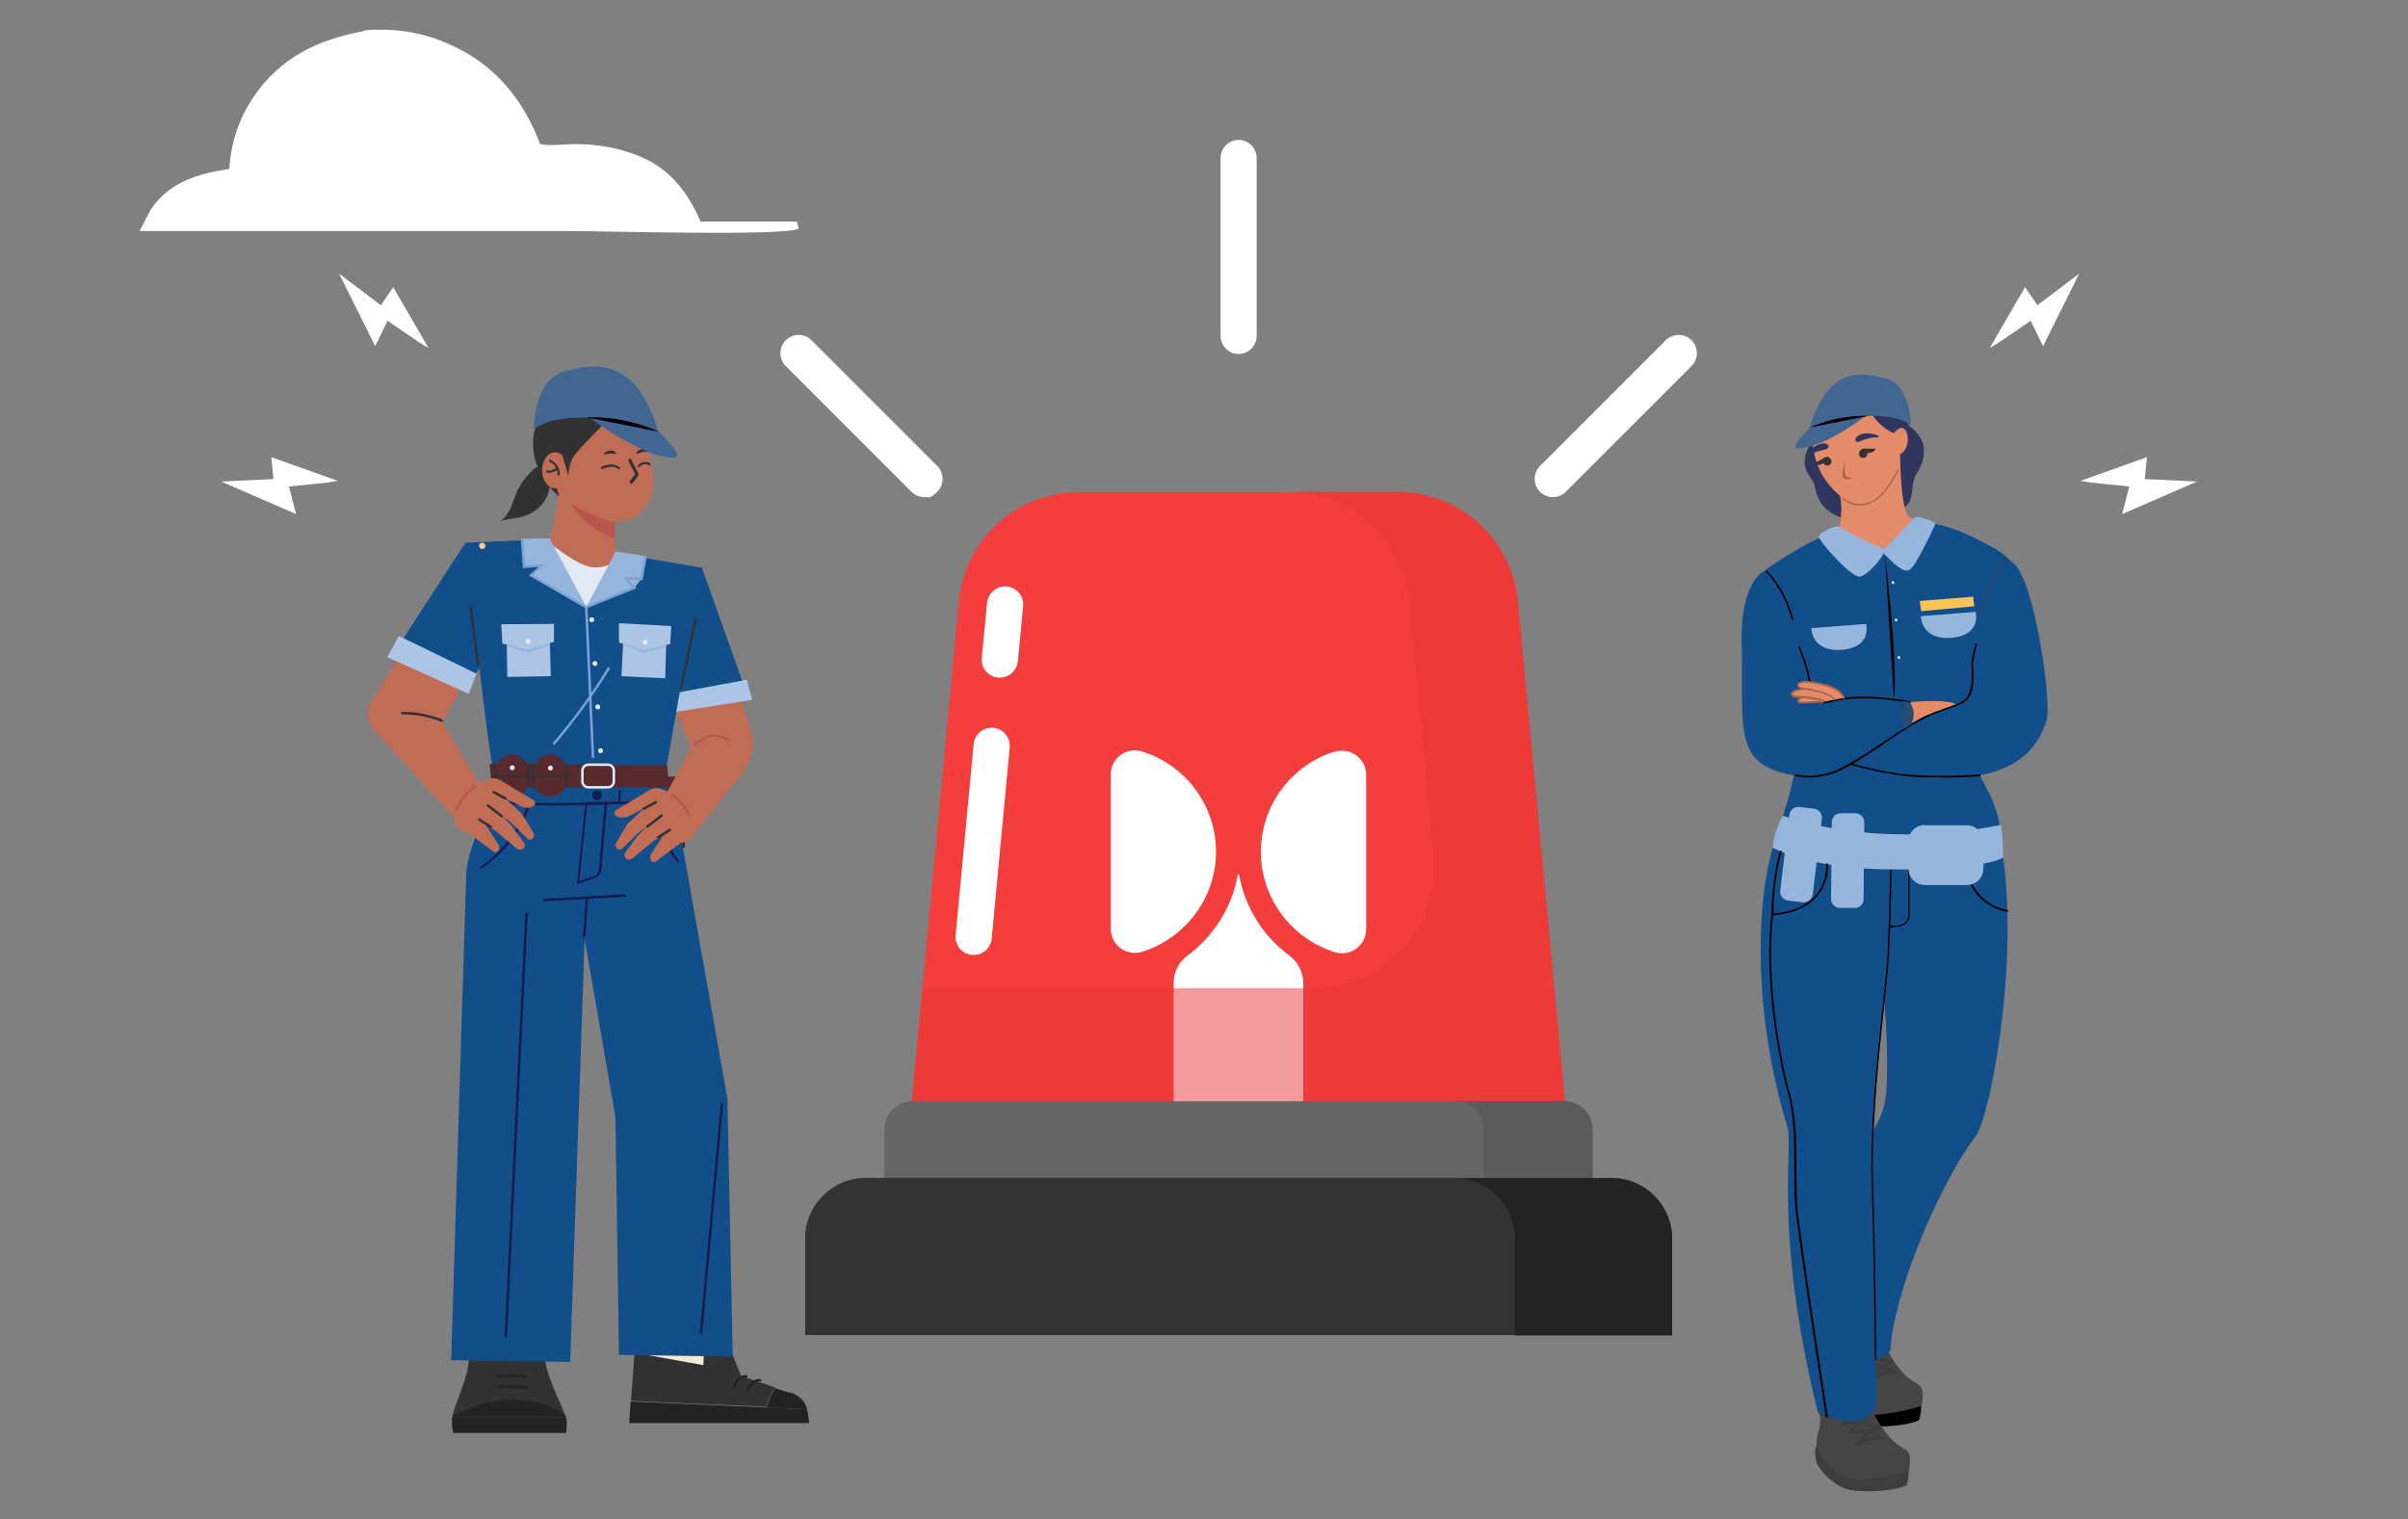 <?xml version="1.0" encoding="UTF-8"?>
<svg xmlns="http://www.w3.org/2000/svg" version="1.1" viewBox="0 0 681.6 430">
  <rect x="0" y="0" width="681.6" height="430" fill="#808080" stroke="none"/>
  <!-- Generator: Adobe Illustrator 29.1.0, SVG Export Plug-In . SVG Version: 2.1.0 Build 142)  -->
  <defs>
    <style>
      .st0 {
        fill: #fcc358;
      }

      .st1 {
        fill: #e48b6a;
      }

      .st2 {
        fill: #323232;
      }

      .st3 {
        fill: #e0e0e0;
      }

      .st4 {
        fill: #ffce90;
      }

      .st5 {
        fill: #30355e;
      }

      .st6 {
        fill: #232323;
      }

      .st7 {
        fill: #5b5b5b;
      }

      .st8 {
        fill: #562a2f;
      }

      .st9 {
        fill: #2a4a6e;
      }

      .st10 {
        fill: #454545;
      }

      .st11 {
        fill: #7ba2d4;
      }

      .st12 {
        fill: #a3634c;
      }

      .st13 {
        fill: #212121;
      }

      .st14, .st15 {
        isolation: isolate;
      }

      .st16 {
        fill: #3d3d3d;
      }

      .st17 {
        fill: #97b6dd;
      }

      .st18 {
        fill: #131c53;
      }

      .st19 {
        fill: #fff;
      }

      .st20 {
        fill: #666;
      }

      .st21 {
        fill: #adc5e4;
      }

      .st22 {
        fill: #406691;
      }

      .st23 {
        fill: #c16d55;
      }

      .st24 {
        fill: #f1ead7;
      }

      .st25 {
        fill: #363334;
      }

      .st26 {
        fill: #f43d3d;
      }

      .st27 {
        fill: #333;
      }

      .st28 {
        fill: #b8564e;
      }

      .st29 {
        fill-opacity: 0;
      }

      .st15 {
        fill: #e83636;
        mix-blend-mode: multiply;
        opacity: .5;
      }

      .st30 {
        fill: #124e89;
      }

      .st31 {
        fill: #e1eaf5;
      }
    </style>
  </defs>
  <g class="st14">
    <g id="Calque_1">
      <g>
        <ellipse class="st29" cx="350.6" cy="379.5" rx="158.4" ry="8.1"/>
        <path class="st26" d="M395.6,139.3h-90.2c-17.6,0-32.4,13.4-34,31l-14.2,150.5h186.6l-14.2-150.5c-1.7-17.6-16.4-31-34-31Z"/>
        <path class="st19" d="M283,191.8h-.5c-2.8-.3-4.9-2.8-4.6-5.6l1.5-15.6c.3-2.8,2.8-4.9,5.6-4.6,2.8.3,4.9,2.8,4.6,5.6l-1.5,15.6c-.3,2.7-2.5,4.6-5.1,4.6Z"/>
        <path class="st19" d="M275.6,270.3h-.5c-2.8-.3-4.9-2.8-4.6-5.6l5.1-54.1c.3-2.8,2.8-4.9,5.6-4.6,2.8.3,4.9,2.8,4.6,5.6l-5.1,54.1c-.3,2.7-2.5,4.6-5.1,4.6Z"/>
        <path class="st19" d="M377.8,212.7c-12.1,3.8-20.9,15.1-20.9,28.4s8.8,24.6,20.9,28.4c4.4,1.4,8.9-1.9,8.9-6.5v-43.7c0-4.6-4.5-7.9-8.9-6.5h0Z"/>
        <path class="st19" d="M344.2,241.1c0-13.3-8.8-24.6-20.9-28.4-4.4-1.4-8.9,1.9-8.9,6.5v43.7c0,4.6,4.5,7.9,8.9,6.5,12.1-3.8,20.9-15.1,20.9-28.4h0Z"/>
        <path class="st19" d="M365,270.5c-7.4-5.4-12.6-13.6-14.3-23h-.3c-1.7,9.4-6.9,17.5-14.3,23-2.5,1.8-3.9,4.7-3.9,7.8v38.7h36.7v-38.7c0-3.1-1.5-6-3.9-7.8h0Z"/>
        <path class="st19" d="M261.6,140.7c-1.3,0-2.6-.5-3.6-1.5l-35.6-35.6c-2-2-2-5.3,0-7.3s5.3-2,7.3,0l35.6,35.6c2,2,2,5.3,0,7.3s-2.3,1.5-3.6,1.5h0Z"/>
        <path class="st19" d="M439.5,140.7c-1.3,0-2.6-.5-3.6-1.5-2-2-2-5.3,0-7.3l35.6-35.6c2-2,5.3-2,7.3,0s2,5.3,0,7.3l-35.6,35.6c-1,1-2.3,1.5-3.6,1.5h0Z"/>
        <path class="st19" d="M350.6,100.2c-2.8,0-5.1-2.3-5.1-5.1v-50.4c0-2.8,2.3-5.1,5.1-5.1s5.1,2.3,5.1,5.1v50.4c0,2.8-2.3,5.1-5.1,5.1Z"/>
        <path class="st15" d="M440,279.7h0l-10.3-109.5c-1.7-17.6-16.4-31-34-31h-30.8c17.6,0,32.4,13.4,34,31l6.8,72.1c1.9,20.1-13.9,37.4-34,37.4h-110.5l-3.9,41h186.6l-3.9-41h0Z"/>
        <path class="st20" d="M442.8,311.7h-184.5c-4.4,0-8,3.6-8,8v22.4h200.4v-22.4c0-4.4-3.6-8-8-8h.1Z"/>
        <path class="st7" d="M442.8,311.7h-30.8c4.4,0,8,3.6,8,8v22.4h30.8v-22.4c0-4.4-3.6-8-8-8Z"/>
        <path class="st27" d="M473.3,377.9h-245.4v-27.4c0-9.4,7.7-17.1,17.1-17.1h211.2c9.4,0,17.1,7.7,17.1,17.1v27.4h0Z"/>
        <path class="st6" d="M456.2,333.5h-44.5c9.4,0,17.1,7.7,17.1,17.1v27.4h44.5v-27.4c0-9.4-7.7-17.1-17.1-17.1Z"/>
        <path class="st30" d="M501.2,160.3c13.9-9.3,16.2-8.6,16.2-8.6,0,0,11.4,5.2,16.5,5s13.1-8.4,13.1-8.4c0,0,4.2-.2,15.1,5.6,2.7,1.4,6.5,3.2,9.2,7.8,0,.1-1.8,3.3-1.8,3.4-.7,3.1,1.4,2.5.9,5.6-.5,3.2-1,6.3-1.4,9.5s-.8,6.4-1.3,9.6c-.4,2.9-.8,5.7-1.3,8.6-1.3-5.7-2-8.6-2-8.6,0,0-6.7,20-5.1,26.4,1.6,6.4,5.9,8.6,7.3,21.2,0,0-35.8,13.7-64.2,0,0,0,6.3-15.8,6.7-28,1.4-42.9-21.8-39.8-7.9-49.1h0Z"/>
        <path class="st5" d="M540.3,120.5c5.6,3.9,5,9.1,2.4,13.2-2.6,4.1,0,8.7-4.9,10.5s-14.3,4.2-19.1,1.2-4.6-6.9-5.3-8.7-4.5-4.4-1.4-10.2,16.5-17.6,21.9-15.7c5.3,1.9,6.4,9.8,6.4,9.8h0Z"/>
        <path class="st1" d="M537.8,127.3s0,18,2.8,19.1c2.3.9,2,1.3,2,1.3,0,0-3.5,9.3-10.2,8.7s-11.9-6.1-11.9-6.1c0,0,1.6-6.9,0-11-1.5-4.1,17.2-11.9,17.2-11.9h.1Z"/>
        <path class="st1" d="M513.6,119.6s-3.8,13.6,9.6,22.5c5.3,3.5,15.6-5.5,13.9-14.4s-2.2-16.4-10.6-17c-8.4-.7-12.4,5.4-12.9,9h0Z"/>
        <path class="st12" d="M522.3,130.3c0,.8-.3,3.1,0,4.1.2.8,2,1,2,1,0,0-1.9.8-2.8-.5,0,0,.2-3.4.9-4.6h-.1Z"/>
        <path class="st5" d="M525.5,125c-.9-.5,0-1.9,2.1-2.3,2.1-.3,4.4.6,4.2.9,0,.3-1.6,0-3.6.7-1.9.6-2.2,1-2.7.7h0Z"/>
        <path class="st5" d="M517.5,126.7c.5-.9-1-1.7-3-.8s-1.7,1.9-1.4,2.1c.3.2-.2.2,1.7-.3,1.9-.6,2.3-.4,2.7-1Z"/>
        <path class="st25" d="M526.2,128.5c0,.7.7,1.2,1.3,1.1.7,0,1.1-.7,1.1-1.4s-.7-1.2-1.3-1.1-1.1.7-1.1,1.4Z"/>
        <path class="st25" d="M527.2,127h3.7s-.3,1.3-2.4,1.2c-2.1,0-1.3-1.2-1.3-1.2Z"/>
        <path class="st25" d="M518.3,130.1c.3.6,0,1.4-.6,1.6-.6.2-1.3,0-1.6-.7-.3-.6,0-1.4.6-1.6.6-.2,1.3,0,1.6.7Z"/>
        <path class="st25" d="M516.7,129.4l-3.2,1.8s.9,1,2.7-.1.5-1.7.5-1.7Z"/>
        <path class="st1" d="M536,122.8s1.8-2.8,3.2-1.2c1.2,1.3,1,4.3,0,5.7-1.8,2.6-2.6.3-2.6.3,0,0-.4-2.7-.6-4.8h0Z"/>
        <path class="st22" d="M529.5,116.7s-13.1,10.4-20.7,10.2c-2.6,0,3.6-5.9,3.6-5.9,0,0,9.1-5.9,13-5.9s4.2,1.5,4.2,1.5h0Z"/>
        <path class="st12" d="M526.1,143.1c3.1,0,6.9-1.2,11.3-10,0-.1,0-.3,0-.3s-.3,0-.3.1c-4.3,8.6-7.9,9.8-10.9,9.8h0c-2.3,0-4.5-1.7-4.5-1.8h-.3v.3s2.3,1.9,4.8,1.9h0Z"/>
        <path class="st5" d="M529.5,116.7s2.5,4.4,6.6,5.9l.6-4.2s-3.6-1.6-7.2-1.8h0Z"/>
        <path class="st17" d="M559.2,173.2l-15.5,1.2s0,7,9,6.1c8.3-.9,6.5-7.3,6.5-7.3Z"/>
        <path class="st17" d="M528.2,176.6l-15.5,1.2s0,7,9,6.1c8.3-.9,6.5-7.3,6.5-7.3Z"/>
        <polygon class="st0" points="558.5 168.9 543.4 170.1 543.8 173 558.8 171.6 558.5 168.9"/>
        <g>
          <path class="st3" d="M519.5,386c-.3-7.5-.2-11.6-.2-11.6l14.4,1.9s-1.3,6.7,1.2,12.6c1.4,3.4-5.9,9.8-5.9,9.8,0,0-9.2-5.1-9-5.5.2-.5-.5-7.2-.5-7.2h0Z"/>
          <path class="st10" d="M518.1,387.6c1.5-5.4.3-5.4.2-6.5,0-.9,1.8-5.7,2.6-5.3,1.5.8,2.6,9,2.2,7.8-1.2-4.1-.4-3,6.3-2.7,1.7,0,3-2.3,4.2,0,1.1,2.1,3.6,7.1,7.3,9.7,2.4,1.6,4.1,1.4,3,7.4h0c0,2.3-.6,4-.6,4-4.5,2-14.3,2.2-17.5.9-3.1-1.3-2.4-1.6-4.6-3.2-2.2-1.6-4.3-7.7-3.1-12h0Z"/>
        </g>
        <path d="M517.9,395.8c-.4-.7-.8-3.2-.3-4.6h0s1,1.9,3.2,4.9c1.8,2.4,5.3,4.1,8.1,4.3,5.7.4,14.9-2.4,14.9-2.4-.2,2.2-.7,4-.7,4-4.5,2-14.3,2.2-17.5.9-3.1-1.3-6.1-3.9-7.8-7.1h0Z"/>
        <path class="st16" d="M528.7,390.9c-.2-.2-.2-.4,0-.6,0-.1,1.2-1.7,2.9-3.1-1.3-.1-2.7-.1-4.3.1-.2,0-.4,0-.5-.2s0-.4,0-.5c0,0,.6-.7,1.4-1.5-.5,0-1.1.1-1.6.3-.3,0-.5,0-.6-.3,0-.3,0-.5.3-.6.9-.3,1.9-.4,2.9-.4.7-.6,1.6-1.3,2.4-1.8.2-.1.5,0,.7.2,0,.2,0,.5-.2.7-.5.3-1,.7-1.5,1,2.6.2,4.8,1,5,1s.3.3.3.5-.2.4-.4.4c-.6.1-1.1.4-1.7.7,2,.6,3.1,1.3,3.2,1.4.2.1.3.3.2.5,0,.2-.3.3-.5.3,0,0-4.6-.2-7.6,2h-.3c0,0-.2,0-.3-.1h.2ZM532.9,387.4c-.7.5-1.3,1-1.8,1.5,1.4-.5,2.9-.8,4-.9-.6-.2-1.3-.5-2.2-.6ZM529.7,385c-.5.4-.9.9-1.2,1.2,1.6-.1,3,0,4.2.2.4-.3.9-.5,1.3-.8-1.1-.3-2.7-.6-4.3-.6h0Z"/>
        <path class="st17" d="M534.4,154.4l7.4-7.8c.9-.8,4,.5,5.4,1.1.4.2.6.7.4,1.1-1.2,2.6-5.5,11.7-7.1,12.5-1.8,1.1-4.9-2.3-7.1-4.4-.9-.9,0-1.7.9-2.5h0Z"/>
        <path class="st1" d="M538.5,201.2s.3-2.5,2-2.5,10.6-1,13.4.8c2.8,1.8-13.2,7.1-13.5,7.2-.3,0-5.2-1.9-5.2-1.9l3.3-3.5h0Z"/>
        <path class="st17" d="M533.3,155.8c.3,1.3-4.2,6.7-6.7,7.4-2.5.6-11.9-10.3-11.8-11.3,0-1,4.7-3.4,5.8-2.8,9.3,5.7,12.5,5.5,12.8,6.7h0Z"/>
        <path class="st30" d="M567.4,159.6c6.7-6.3,13.7,38,11.9,44.2-4.1,14.2-19.4,21.4-55.2,12.4,0,0,14.4-10,20.6-13.1,6.2-3.1,12.7-4.4,13.7-5.4,1.1-1,1.1-9.5,1.1-9.5,0,0-.2-21.1,7.9-28.7h0Z"/>
        <path class="st30" d="M499.2,161.7s-6.9,3.1-6.2,21.6c.6,18.1-2,29.6,7.8,34.1,8.5,3.9,18.2,2.4,23.3-1.1s16.6-10.8,16.6-10.8c0,0,1-2.5.8-3.8-.2-1.4-.8-2.9-.8-2.9,0,0-9.2-2.8-25.1,0-3.2.6-2.7-13.2-2.7-13.2l-13.6-23.9h0Z"/>
        <path class="st30" d="M567,242.6c4.4,32.3-3.9,73.9-7.7,78.9-10.6,13.9-23.6,45.4-24.2,60.8,0,0-3.7,4.5-10.1,1.8-1.7-.7-1.5-10.8-2.3-25.1-2.3-40,10.5-33.4,11.3-51.4,1.4-30-6.7-57.4-6.7-57.4l2.3-8.6,37.4,1h0Z"/>
        <path class="st9" d="M561,173.8c0,0,.2,0,.2-.2,2.5-13.3,7.3-14.2,7.3-14.2,0,0,.2-.1.2-.3s0-.2-.3-.2-5.1,1-7.7,14.6c0,.1,0,.3.2.3h0Z"/>
        <path d="M507.4,175.5h0c.1,0,.2-.2.2-.3-2.3-8.9-7.4-13.6-7.5-13.7h-.3v.3s5,4.7,7.3,13.4c0,.1.1.2.2.2h0Z"/>
        <path d="M515.8,199.1c.8,0,1.8-.2,3-.5,9.4-2.3,21.6.4,21.7.4s.3,0,.3-.2,0-.3-.2-.3-12.5-2.7-22-.4c-2.4.6-3.8.6-4.6,0-.9-.6-1.2-2-1.4-4.3-.4-4.3-3.1-10.6-3.1-10.7s-.2-.2-.3-.1c-.1,0-.2.2-.1.3,0,0,2.6,6.3,3,10.6.2,2.5.6,3.9,1.6,4.6.5.3,1.1.5,1.9.5h.2Z"/>
        <path d="M549.8,220.1c6.5,0,10.6-.4,10.6-.4,0,0,.2-.1.2-.3s0-.2-.3-.2c0,0-6.6.6-16.3.3s-19.8-3.4-19.9-3.5c0,0-.3,0-.3.2s0,.3.2.3,10.3,3.2,20.1,3.5h5.7Z"/>
        <g>
          <path class="st3" d="M515.9,404.3c-.3-7.5-.2-11.6-.2-11.6l14.4,1.9s-1.3,6.7,1.2,12.6c1.4,3.4-5.9,9.8-5.9,9.8,0,0-9.2-5.1-9-5.5.2-.5-.5-7.2-.5-7.2h0Z"/>
          <path class="st10" d="M514.5,406c1.5-5.4.3-5.4.2-6.5,0-.9,1.8-5.7,2.6-5.3,1.5.8,2.6,9,2.2,7.8-1.2-4.1-.4-3,6.3-2.7,1.7,0,3-2.3,4.2,0,1.1,2.1,3.6,7.1,7.3,9.7,2.4,1.6,4.1,1.4,3,7.4h0c0,2.3-.6,4-.6,4-4.5,2-14.3,2.2-17.5.9-3.1-1.3-2.4-1.6-4.6-3.2-2.2-1.6-4.3-7.7-3.1-12h0Z"/>
        </g>
        <path class="st16" d="M514.3,414.1c-.4-.7-.8-3.2-.3-4.6h0s1,1.9,3.2,4.9c1.8,2.4,5.3,4.1,8.1,4.3,5.7.4,14.9-2.4,14.9-2.4-.2,2.2-.7,4-.7,4-4.5,2-14.3,2.2-17.5.9-3.1-1.3-6.1-3.9-7.8-7.1h0Z"/>
        <path class="st16" d="M525.1,409.3c-.2-.2-.2-.4,0-.6,0-.1,1.2-1.7,2.9-3.1-1.3-.1-2.7-.1-4.3.1-.2,0-.4,0-.5-.2s0-.4,0-.5c0,0,.7-.9,1.7-1.8-1.2,0-2.3,0-3.3.3-.3,0-.5,0-.6-.3,0-.3,0-.5.3-.6,1.3-.4,2.9-.4,4.5-.3.7-.6,1.4-1.2,2.2-1.6s.5,0,.7.2c0,.2,0,.5-.2.7-.5.3-.9.6-1.4,1,2.6.4,4.7,1.1,4.9,1.1s.3.3.3.5-.2.4-.4.4c-.6.1-1.1.4-1.7.7,2,.6,3.1,1.3,3.2,1.4.2.1.3.3.2.5,0,.2-.3.3-.5.3,0,0-4.6-.2-7.6,2h-.3c0,0-.2,0-.3-.1h.2ZM529.3,405.8c-.7.5-1.3,1-1.8,1.5,1.4-.5,2.9-.8,4-.9-.6-.2-1.3-.5-2.2-.6ZM526.3,403.3c-.5.5-1,1-1.4,1.4,1.6-.1,3,0,4.2.2.4-.3.9-.5,1.3-.7-1.1-.3-2.6-.6-4.2-.8h.1Z"/>
        <path d="M511.9,220.1c1.9,0,4.3-.3,7.1-1.2,4-1.4,11-6.1,17.7-10.7,1-.7,1.9-1.3,2.9-1.9,4.7-3.2,8.6-4.5,11.7-5.6,1.7-.6,3.1-1.1,4.3-1.7,2.9-1.6,3.3-5.1,2.9-11.4h0s.4-2.8,1.1-5.1c0-.1,0-.3-.2-.3s-.3,0-.3.2c-.7,2.3-1.1,5.2-1.1,5.2.3,6.1,0,9.5-2.7,11-1.1.6-2.6,1.1-4.2,1.7-3.1,1.1-7.1,2.4-11.8,5.6-.9.6-1.9,1.3-2.9,1.9-6.4,4.3-13.6,9.2-17.6,10.6-5.8,2-10.4.9-10.5.8-.1,0-.3,0-.3.2s0,.3.2.3,1.5.4,3.6.4h0Z"/>
        <path class="st1" d="M515.4,197.3s-.7-3.9,2.4-3c3.2.9,4,3.3,4,3.3,0,0-1.5.2-2.4.4s-3,.6-3.6.7-.4-1.1-.4-1.1v-.2h0Z"/>
        <path class="st30" d="M501.8,239.9c-5.2,18.2-5,49.3,4.1,78.9,1.9,6.1-4.1,29.2,8.6,80.7,0,0,.3.5.9.8,8.2,3.6,16.3,2.7,15.9-5.6-.6-11.1-1.5-35-1.3-66.3.2-22.1,7.5-86.4,7.5-86.4l-35.7-2h0Z"/>
        <path d="M568.2,258.1c0,0,.2,0,.2-.2s0-.3-.2-.3c0,0-9.7-1.3-11.4-12.1,0-.1,0-.2-.3-.2s-.2.1-.2.3c1.8,11.2,11.8,12.5,11.9,12.5h0Z"/>
        <path d="M530.9,384.9h0c0,0,.2-.1.2-.2,0-.3-.3-33.1-.9-48.4-.6-16.2,1.5-36.5,3.1-51.4.7-6.2,1.2-11.6,1.4-15,.6-11.1.7-23.6.7-23.8s0-.2-.2-.2h0c0,0-.2.1-.2.2s-.2,12.6-.7,23.7c-.2,3.4-.7,8.7-1.4,14.9-1.6,14.9-3.7,35.3-3.1,51.5.6,15.3.9,48,.9,48.4s0,.2.2.2h0Z"/>
        <path d="M536.1,262.4c1,0,2.3-.2,3.3-.9.7-.6,1-1.3,1.1-2.3,0-3.8,0-13,0-13.1s0-.2-.2-.2-.2.1-.2.2c0,0,0,9.3,0,13.1,0,.8-.3,1.5-.9,2-1.5,1.2-4.2.7-4.2.7,0,0-.3,0-.3.2s0,.3.2.3c0,0,.6.1,1.4.1h-.2Z"/>
        <path class="st1" d="M519,197.9s-.5-1.8-7.2-.9c-2.9.4-4,2.2-.8,1.8s5-.2,5-.2l3.1-.7h0Z"/>
        <path class="st1" d="M520.5,197.5s-.2-2.1-9.2-2.4c-3.9-.1-5.8,2.1-1.5,2.3,4.3.1,6.6.8,6.6.8l4.1-.7h0Z"/>
        <path class="st1" d="M520.5,196.4s0-2.4-8.1-3.5c-3.5-.5-5.4,1.4-1.6,1.9,3.8.5,5.8,1.4,5.8,1.4l3.8.2h0Z"/>
        <path class="st12" d="M519.4,198.2h.2v-.3c-1.9-1.9-5-2.5-7.1-2.8-.3,0-.5,0-.7-.1h-.2c-1.8-.4-2.6-.6-2.5-1,0-.2.1-.3.3-.4.4-.3,2-.8,7.2.6,4.7,1.2,5.1,3.5,5.1,3.5,0,.1,0,.2.3.2s.2-.1.2-.3-.5-2.6-5.4-3.9c-3.9-1-6.6-1.2-7.6-.5-.3.2-.4.4-.5.7,0,.9.9,1,2.9,1.4h.2c.2,0,.5.1.7.2,2.1.4,5,.9,6.8,2.7h.2,0Z"/>
        <path class="st12" d="M516.5,198.6c0,0,.2,0,.2-.2s0-.3-.2-.3c0,0-3.3-1-6.9-1.1-1.6,0-2.1-.4-2.2-.6,0-.3.5-.7,1.3-.9,1.5-.2,2.4-.3,2.4-.3.1,0,.2-.1.2-.2s-.1-.2-.2-.2c0,0-.9,0-2.5.3-1,.2-1.7.8-1.7,1.4s.5,1.1,2.6,1.1c3.5,0,6.7,1.1,6.7,1.1h.3Z"/>
        <path class="st12" d="M509.6,199.1h2.2c2.2-.2,4.1-.1,4.1-.1q.2,0,.3-.2c0-.1,0-.2-.2-.3,0,0-1.9,0-4.2.1h-1q-1.5.1-1.6-.2c0-.4.8-.7,1-.8.1,0,.2-.2.2-.3s-.2-.2-.3-.2c-.2,0-1.5.5-1.3,1.4.1.5.4.7,1,.7h-.2Z"/>
        <path class="st17" d="M566.2,233.5s-31.7,7.5-61.5-2.6c0,0-2.6,4.1-2.9,9,0,0,10.1,6.4,36,6.2,25.3-.1,29.2-3.4,29.2-3.4,0,0,0-7.6-.8-9.3h0Z"/>
        <path class="st17" d="M503.9,252.1l2.6-21.5c.2-1.4,1.4-2.3,2.8-2.2l4.2.5c1.4.2,2.3,1.4,2.2,2.8l-2.6,21.5c-.2,1.4-1.4,2.3-2.8,2.2l-4.2-.5c-1.4-.2-2.3-1.4-2.2-2.8Z"/>
        <path class="st17" d="M518.3,254.4l.2-21.7c0-1.4,1.1-2.5,2.5-2.5h4.2c1.4,0,2.5,1.2,2.5,2.6l-.2,21.7c0,1.4-1.1,2.5-2.5,2.5h-4.2c-1.4,0-2.5-1.2-2.5-2.6Z"/>
        <path class="st17" d="M544.8,233.6h12c2.5,0,4.6,2.1,4.6,4.6v7.7c0,2.5-2.1,4.6-4.6,4.6h-12c-2.5,0-4.6-2.1-4.6-4.6v-7.8c0-2.5,2.1-4.6,4.6-4.6h0Z"/>
        <path d="M501.8,259.1h0c5.7-.5,10-2.4,12.7-5.6,3.4-4.1,3-8.7,2.9-8.9,0-.1,0-.2-.3-.2s-.2.1-.2.3c0,0,.4,4.7-2.8,8.5-2.6,3.1-6.6,4.9-12.1,5.4,0-1.6.1-9.8,2.3-17.5,0-.1,0-.3-.2-.3s-.3,0-.3.2c-2.4,8.6-2.4,17.8-2.4,17.9v.2h.4Z"/>
        <path d="M517.2,401.3h0c0,0,.2-.1.2-.3,0-.3-5.5-35-8.3-56.3-.6-4.3-.6-9-.6-13.9,0-7.3,0-14.8-2-21.8-2.9-10.3-6.6-33-4.6-50.1,0-.1,0-.3-.2-.3s-.3,0-.3.2c-2.1,17.2,1.7,39.9,4.6,50.3,1.9,6.9,1.9,14.4,1.9,21.6s0,9.6.6,14c2.8,21.3,8.3,56,8.3,56.3s0,.2.2.2h.2Z"/>
        <path class="st9" d="M538.6,198.4s1,4.7,0,8.2l2.3-1.5s2-3.2-.4-6.4l-1.8-.3h0Z"/>
        <path class="st22" d="M540.9,120.4s0-11.3-6.9-13.2-16.4-3.8-21.7,13.8c2.8-1.8,21.6-6.1,28.6-.6h0Z"/>
        <path class="st2" d="M172.4,111.8s2.8-1.5,6.2.4c3.3,1.9,7.4,5.1,6.6,8.5-.9,3.5-2.1,8.9-2.1,8.9l-10.6-17.8h0Z"/>
        <g>
          <path class="st2" d="M128.3,399.7c.8-2.4,3.4-8.9,4-11.9s1.1-12.2,1.1-12.2l19.8-.2s.5,8.8,1.9,13.1c1.3,4.2,4.1,9.9,4.9,12.1,0,.2.1.4.2.6h-32.2c0-.5.2-.9.3-1.3v-.2Z"/>
          <path class="st6" d="M160.3,405.6h-32s-.6-2.3-.3-4.5h32.2c.5,2.1,0,4.5,0,4.5h.1Z"/>
          <rect class="st2" x="139.7" y="375.3" width="9.8" height="22.9"/>
          <path class="st6" d="M160.2,401s-4.7-4.8-14.8-4.8-17.4,4.8-17.4,4.8h32.2Z"/>
          <path class="st6" d="M149.1,393.1c-2.8-.1-5.5-.2-8.3-.1-.7,0-.7-.9,0-.9,2.8,0,5.5,0,8.3.1.7,0,.7,1,0,.9h0Z"/>
          <path class="st6" d="M148.6,390c-2.6-.2-5.1-.2-7.7,0-.3,0-.6-.2-.6-.4,0-.3.2-.5.5-.5,2.7-.3,5.3-.3,8,0,.3,0,.5.3.4.5,0,.3-.4.4-.7.4h.1Z"/>
        </g>
        <path class="st23" d="M184.1,185l15.8-16.8,12.7,38.5c.7,2.3.7,4.7,0,7-.8,2.4-2,4.8-3,6-3.9-3.7-8.8-6.4-13.9-8.1l-11.6-26.5h0Z"/>
        <path class="st23" d="M130.2,157.7l-25,40.8c-1.6,2.6-1.3,6,.8,8.3l25.4,27.8,5.9-9.7-12.1-20.5,14.6-26.7-9.7-20h.1Z"/>
        <g>
          <polygon class="st24" points="179.6 382.9 179.4 381.1 180.9 367.9 201.3 368.1 203.2 392.3 179.6 382.9"/>
          <g>
            <path class="st6" d="M222.9,394c2.7.4,4.9,2.3,5.6,4.9l-11.5-.5c.6-2,1.3-3.9,2.4-5.5l3.4,1.1h.1Z"/>
            <path class="st2" d="M179.3,387.4l.3-4.5,19.5,3.5.4-10.1h4.9l5.4,13.2,9.6,3.2c-1.1,1.6-1.9,3.5-2.4,5.5l-28-1.2-10.4-.5.7-9.3v.2Z"/>
            <path class="st6" d="M186.8,402.8h-8.7l.4-6.1,49.9,2.2c0,.2.1.5.2.7l.5,3.2h-42.3,0Z"/>
          </g>
          <path class="st13" d="M211.6,394.2c.1,0,.3,0,.3-.2,1.2-3.5,3.1-3,3.2-3,.2,0,.4,0,.4-.2s0-.4-.2-.4-2.6-.7-4.1,3.4c0,.2,0,.4.2.4h.2Z"/>
          <path class="st13" d="M207.7,393.1c.1,0,.3,0,.3-.2,1.2-3.5,3.1-3,3.2-3,.2,0,.4,0,.4-.2s0-.4-.2-.4-2.6-.7-4.1,3.4c0,.2,0,.4.2.4h.2Z"/>
        </g>
        <polygon class="st30" points="198.6 160.5 210.9 195 190.6 199.6 189.8 191.2 198.6 160.5"/>
        <polygon class="st21" points="211.4 192.4 212.9 198.1 189.3 201.8 189.8 196.4 211.4 192.4"/>
        <path class="st8" d="M188.7,219.8h2.9c.8-.1,1.5.5,1.5,1.3l.8,18.9-7-.4,1.8-19.8Z"/>
        <path class="st30" d="M165.5,265.3l-4.1,120.2-33.7-.5,4.3-138.6c.3-1.8.6-3.5,1.1-5.2l7.1-21.1h47.7l4.9,17,13.1,73.9,1.5,73-32.2-.5-1-67.3-8.8-50.9h0Z"/>
        <path class="st18" d="M165.6,227h6.3l-1.6,18.5c0,1.1-.5,2.1-1.2,2.8h0l-5.8,2,2.4-23.3h0ZM169.6,245.5l1.5-17.8h-4.9l-2.2,21.6,4.7-1.5c.6-.6.9-1.5.9-2.3Z"/>
        <path class="st30" d="M131.8,153.5s7,67.7,8.5,66.6c1.5-1.1,47.8,0,47.8,0l10.6-59.4-16.5-2.8-7.1-1.2-18.8-3.1-4.9-.8-19.6.8h0Z"/>
        <path class="st2" d="M146.7,138.3c-.8,1.7-1.3,3.4-2,5.1-.7,1.7-1.8,3.3-3.3,4.3,1.6-.8,3.5-.8,5.3-1.2,2.7-.5,5.3-1.9,7-4.1,1.7-2.2,2.5-5.3,1.6-7.9-.4-1.1-1.2-2.5-2.6-2.4-1.3,0-2.4,1.4-3.2,2.3-1.1,1.2-2,2.5-2.7,3.9h-.1Z"/>
        <path class="st23" d="M178,133"/>
        <polygon class="st23" points="158.6 137.4 155.7 153.5 174.5 161.6 174 152.5 158.6 137.4"/>
        <path class="st28" d="M160.5,140.3l13.7,2.1-.2,10.1c-6-2.4-10.4-5.4-13.5-12.2h0Z"/>
        <path class="st23" d="M184.7,138.3c-.1.7-.3,1.4-.5,2.1-.6,1.8-1.5,3.2-2.5,4.4-1.8,1.9-4.2,2.8-6.8,2.8s-3.2-.3-4.9-1c-2.7-1-5.5-2.3-8.2-4-.6-.4-1.3-.8-1.9-1.2,0,0-.2-.1-.2-.2-.3-.2-.6-.5-.9-.7-.2-.2-.4-.3-.6-.5-.6-.5-1.1-1-1.6-1.5l-.7-.7c-.7-.9-1.4-1.8-2-2.7h0c-2.3-3.9-3.1-9-.9-15.3,0,0,.7-2,2.9-4.2h0c1.3-1.2,3.1-2.5,5.6-3.4.5-.2,1.1-.4,1.7-.6,6.6-1.8,14.2.7,17.3,4.9.4.5.7,1.1,1,1.7s.4,1.3.5,2c.3,3.9,1.7,7.8,2.5,11.7.2,1.1.4,2.2.4,3.3s0,2.2-.1,3.3v-.2Z"/>
        <path class="st2" d="M156,138.4c.7.7,1.4,1.4,2.2,2v-.5c-.1,0-.4-1.1-.4-1.1l-.2-.7-1.2-4.5-.2-.6-.4-1.4c.3,0,.6-.2.9-.3.2,0,.4-.2.6-.3,1-.5,1.7-1.3,2.3-2.2.4-.7.6-1.5.7-2.3,1.4-5.8,13-10.7,13-10.7l-.4-2.2,3.2,2.3c.4,0,3.1,1.1,6.2,2.1-.2-.6-.6-1.6-1.1-2.1-3.1-4.2-11.6-7-18.2-5.2-3.9,1.1-7.6,3.3-9.8,6.8-4.2,6.5-2.4,15.4,2.9,20.8h-.1Z"/>
        <ellipse class="st23" cx="157.2" cy="133.1" rx="3.7" ry="5.1" transform="translate(-1.2 1.4) rotate(-.5)"/>
        <path class="st2" d="M158.4,134.5h-.6c.2-1.7-.9-3.4-2.5-3.9l.2-.6c1.8.6,3.1,2.6,2.9,4.5h0Z"/>
        <path class="st2" d="M155.4,133.8c-.3,0-.6,0-.9-.1l.2-.6c1,.3,2.2-.1,2.9-1l.5.4c-.6.8-1.6,1.3-2.6,1.3h0Z"/>
        <path class="st2" d="M178.5,137c.2,0,.4,0,.5-.2l1.7-2.2c.1-.1.1-.3,0-.5l-2-4c-.1-.2-.4-.3-.6-.2s-.3.4-.2.6l1.9,3.7-1.5,1.9c-.2.2-.1.5,0,.6h.2v.3Z"/>
        <path class="st2" d="M174.4,128.4c0,.2-.8,0-1.7,0s-1.7.4-1.8.1c0-.2.7-.9,1.7-1s1.8.6,1.8.8h0Z"/>
        <path class="st2" d="M183.5,127.8c0,.2-.8,0-1.7.2s-1.7.6-1.7.3.6-1,1.6-1.2,1.8.4,1.9.6h-.1Z"/>
        <path class="st2" d="M180.8,132.3c.1,0,.2,0,.3-.2.2-.4.7-.6,1.2-.7.5,0,1,0,1.3.3.2.1.4,0,.5,0,.1-.2,0-.4,0-.5-.5-.4-1.2-.5-1.9-.4s-1.3.5-1.6,1c-.1.2,0,.4,0,.5h.2Z"/>
        <path class="st2" d="M175.2,132.9h.2c.1-.1.2-.3,0-.5-1.4-1.6-4.2-.8-5.1-.3-.2,0-.2.3-.1.5,0,.2.3.2.5.1.7-.4,3.2-1.1,4.3.1,0,0,.2.1.3.1h0Z"/>
        <path class="st31" d="M151.1,152.6c6.7,9.6,8.6,14.5,14.6,19,5.3-1.9,15.7-11.7,16.2-13.9l-7.1-1.2c-2.9,1.6-6,2.5-9.7,1.9-3.7-.8-7.7-3-10.2-5.4l-3.9-.5h0Z"/>
        <path class="st23" d="M155.2,153.1c2.4,2.4,8.4,6.7,12,7.4,3.7.6,7.9-1.3,7.8-3.9l-19.8-3.5Z"/>
        <polygon class="st17" points="174.3 156.1 182.7 157.4 181.6 163.8 177.1 163.7 179.6 166.3 165.9 171.9 174.3 156.1"/>
        <polygon class="st17" points="155.5 152.4 147.8 152.6 148.3 160.4 153.3 160.1 150.3 162.9 166 171.9 155.5 152.4"/>
        <polyline class="st17" points="181.6 163.8 177.1 163.7 179.6 166.3"/>
        <polygon class="st17" points="155.5 152.4 147.8 152.6 148.3 160.4 153.3 160.1 150.3 162.9 166 171.9 155.5 152.4"/>
        <polygon class="st11" points="166 172.2 180.2 166.5 177.9 164.1 181.9 164.2 183.1 157.5 182.4 157.4 181.3 163.5 176.3 163.3 179 166.2 165.8 171.6 166 172.2"/>
        <polygon class="st11" points="167.5 214.5 168.2 214.5 166.3 171.7 150.9 162.8 154.2 159.6 148.7 160 148.1 152.6 147.4 152.7 148 160.8 152.4 160.5 149.7 162.9 165.6 172.1 167.5 214.5"/>
        <path class="st8" d="M188.8,216.6s.8,6.2.3,6.2-49.9.2-49.9.2l-.6-6.8,50.2.4h0Z"/>
        <path class="st31" d="M164.5,221.2v-3.1c0-1.1.9-2,2-2h5.6c1.1,0,2,.9,2,2v3.1c0,1.1-.9,2-2,2h-5.6c-1.1,0-2-.9-2-2ZM166.5,216.8c-.7,0-1.3.6-1.3,1.3v3.1c0,.7.6,1.3,1.3,1.3h5.6c.7,0,1.3-.6,1.3-1.3v-3.1c0-.7-.6-1.3-1.3-1.3h-5.6Z"/>
        <g>
          <path class="st8" d="M155.7,225.5h0c-2.7,0-4.8-2.1-4.8-4.8v-2.3c0-2.7,2.1-4.8,4.8-4.8h0c2.7,0,4.8,2.1,4.8,4.8v2.3c0,2.7-2.1,4.8-4.8,4.8Z"/>
          <path class="st2" d="M160.5,222.8h0c.2,0,.3-.2.3-.4l-.2-5.7c0-.2-.2-.3-.4-.3s-.3.2-.3.4l.2,5.7c0,.2.2.3.3.3h0Z"/>
          <path class="st2" d="M151,222.6h0c.2,0,.3-.2.3-.4l-.2-5.7c0-.2-.2-.3-.4-.3s-.3.2-.3.4l.2,5.7c0,.2.2.3.3.3h0Z"/>
          <path class="st2" d="M151,220.1h0c3.5,0,8.7-.1,9.2,0,.2,0,.3,0,.4-.2,0-.2,0-.4-.2-.4h-9.4c-.2,0-.3.2-.3.4s.2.3.3.3h0Z"/>
          <path class="st31" d="M155.1,217.4c0,.4.3.7.7.7s.7-.3.7-.7-.3-.7-.7-.7-.7.3-.7.7Z"/>
        </g>
        <g>
          <path class="st8" d="M144.9,225.5h0c-2.7,0-4.8-2.1-4.8-4.8v-2.3c0-2.7,2.1-4.8,4.8-4.8h0c2.7,0,4.8,2.1,4.8,4.8v2.3c0,2.7-2.1,4.8-4.8,4.8Z"/>
          <path class="st2" d="M149.7,222.7h0c.2,0,.3-.2.3-.4l-.2-5.7c0-.2-.2-.3-.4-.3s-.3.2-.3.4l.2,5.7c0,.2.2.3.3.3h0Z"/>
          <path class="st2" d="M140.2,222.5h0c.2,0,.3-.2.3-.4l-.2-5.7c0-.2-.2-.3-.4-.3s-.3.2-.3.4l.2,5.7c0,.2.2.3.3.3h0Z"/>
          <path class="st2" d="M140.2,220h0c3.5,0,8.7-.1,9.2,0,.2,0,.3,0,.4-.2,0-.2,0-.4-.2-.4h-9.4c-.2,0-.3.2-.3.4s.2.3.3.3h0Z"/>
          <path class="st31" d="M144.3,217.3c0,.4.3.7.7.7s.7-.3.7-.7-.3-.7-.7-.7-.7.3-.7.7Z"/>
        </g>
        <path class="st31" d="M166.8,175.4c0,.4.3.7.7.7s.7-.3.7-.7-.3-.7-.7-.7-.7.3-.7.7Z"/>
        <circle class="st31" cx="168.4" cy="187.8" r=".7"/>
        <circle class="st31" cx="169.2" cy="200.1" r=".7"/>
        <path class="st31" d="M169.3,212.5c0,.4.3.7.7.7s.7-.3.7-.7-.3-.7-.7-.7-.7.3-.7.7Z"/>
        <g>
          <g>
            <polygon class="st21" points="155.6 180.3 155.9 191.4 143.6 191.6 143.4 179.9 155.6 180.3"/>
            <polygon class="st21" points="156.8 176.6 141.9 176.7 142.2 182.2 149.7 183.6 156.8 181.7 156.8 176.6"/>
            <path class="st31" d="M148.8,181.5c0,.4.3.7.7.7s.7-.3.7-.7-.3-.7-.7-.7-.7.3-.7.7Z"/>
          </g>
          <polygon class="st17" points="149.3 184.7 155.7 182.7 155.5 182 149.3 183.9 143.7 182.2 143.5 182.8 149.3 184.7"/>
        </g>
        <g>
          <g>
            <polygon class="st21" points="188.6 180.9 188.3 192 175.9 191.4 176.5 179.7 188.6 180.9"/>
            <polygon class="st21" points="190 177.2 175.2 176.4 175.2 181.9 182.5 183.8 189.7 182.3 190 177.2"/>
            <circle class="st31" cx="182.6" cy="181.8" r=".7"/>
          </g>
          <polygon class="st17" points="182.1 184.8 188.6 183.2 188.4 182.5 182.2 184.1 176.6 182 176.4 182.6 182.1 184.8"/>
        </g>
        <path class="st11" d="M156.9,210.9c5.8-6.8,11.1-14.1,15.8-21.7l-.6-.4c-4.6,7.6-9.9,14.9-15.7,21.6l.5.5h0Z"/>
        <rect class="st18" x="153.8" y="253.8" width="23.3" height=".7" transform="translate(-13.9 9.6) rotate(-3.2)"/>
        <path class="st18" d="M136.1,246c6.2-4.1,11.1-10.2,13.6-17.2l-.7-.2c-2.5,6.9-7.2,12.9-13.3,16.9l.4.6h0Z"/>
        <path class="st18" d="M191.8,244.2l.5-.5c-3.9-4.3-5.5-12.4-6.1-16.9h-.7c.6,4.6,2.3,12.9,6.3,17.3h0Z"/>
        <path class="st18" d="M156.2,228c14.8,0,31.8-1,32-1v-.7c-.4,0-34.5,2-48,.3v.7c3.9.5,9.7.7,15.9.7h.1Z"/>
        <path class="st18" d="M167.6,225.1c0,.8.6,1.4,1.4,1.4s1.4-.6,1.4-1.4-.6-1.4-1.4-1.4-1.4.6-1.4,1.4Z"/>
        <rect class="st18" x="173.6" y="225.1" width="3.5" height=".7" transform="translate(-58.1 390) rotate(-87.3)"/>
        <polygon class="st30" points="131.8 153.5 111.4 185 133.7 192.4 139.3 183.2 131.8 153.5"/>
        <path class="st2" d="M135.4,188.3h0c.2,0,.3-.2.3-.4l-2.2-16.3c0-.2-.2-.3-.4-.3s-.3.2-.3.4l2.2,16.3c0,.2.2.3.3.3h0Z"/>
        <path class="st2" d="M192.8,195.2c.2,0,.3-.1.3-.3l4.2-19.8c0-.2,0-.4-.3-.4s-.4,0-.4.3l-4.2,19.8c0,.2,0,.4.3.4h0Z"/>
        <polygon class="st21" points="112.9 180 134.9 190.7 132.7 196.4 109.6 186 112.9 180"/>
        <path class="st4" d="M135.6,154.5c0,.5.4.9.9.9s.9-.4.9-.9-.4-.9-.9-.9-.9.4-.9.9Z"/>
        <rect class="st18" x="160.3" y="259.4" width="10.9" height=".7" transform="translate(-105.2 406.5) rotate(-85.9)"/>
        <path class="st2" d="M125,204.3c0,0,.3,0,.3-.2s0-.4-.2-.5c-3.6-1.4-7.5-2.2-11.3-2.1-.2,0-.3.2-.3.4s.2.3.4.3c3.8,0,7.6.7,11,2.1h0Z"/>
        <path class="st23" d="M195.7,211.5c5.1,1.6,10,4.4,13.9,8.1h0l-14.1,17.4-7.4-11.4,7.6-14.1Z"/>
        <g>
          <path class="st23" d="M149.3,237.3s-.1,0-.2-.1l-4.8-4.7-1-.7-1.4-.9h-.1l-5.7-3.9-.5-.4,4.3-3.7,1,1,4.2,4,2.7,2.5,3.2,5.4c.3.5.2,1.2-.3,1.6-.4.4-1,.4-1.5,0h.1Z"/>
          <path class="st23" d="M141.1,239.4c.3.5.2,1.2-.2,1.6-.4.3-.9.3-1.3,0h0l-7.2-5.4-2.5-4.2,6.3-4.8,1.4-.9,1.8,2.1,2.5,2.8h0l1.1,1.2,2,2.2,3.3,4.5c.4.5.3,1.3-.2,1.7-.4.4-1.1.4-1.6.1h-.1l-6.6-5.5h-.3l-2-1.3,3.8,5.9h-.2Z"/>
          <path class="st23" d="M130.1,224.6c.1-.7.6-1.2,1.2-1.4l7.1-2.7c1.1-.4,2.3-.2,3.3.4l9.3,5.6c.7.4.6,1.5-.2,1.8-1,.4-2.2.5-3.6-.2l-2.3-1.2-2.1-1-2.6-1.3-7.6,11.1h0c-2.4,0-4.2-2.2-3.8-4.6l1.2-6.5h.1Z"/>
          <path class="st2" d="M143.1,226.4c.1,0,.2,0,.3-.2,0-.2,0-.4-.1-.5l-3.4-1.8c-.2,0-.4,0-.5.1,0,.2,0,.4.1.5l3.4,1.8h.2Z"/>
          <path class="st2" d="M142,231.4c.1,0,.2,0,.3-.1.1-.2,0-.4,0-.5l-4-3.1c-.2-.1-.4,0-.5,0-.1.2,0,.4,0,.5l4,3.1h.2Z"/>
          <path class="st2" d="M139,234.5c.1,0,.2,0,.3-.2s0-.4-.1-.5l-3.3-2.1c-.2-.1-.4,0-.5.1-.1.2,0,.4.1.5l3.3,2.1h.2Z"/>
        </g>
        <g>
          <path class="st23" d="M176.1,240.1s.1,0,.2-.1l4.8-4.7,1-.7,1.4-.9h.1l5.7-3.9.5-.4-4.3-3.7-1,1-4.2,4-2.7,2.5-3.2,5.4c-.3.5-.2,1.2.3,1.6.4.4,1,.4,1.5,0h-.1Z"/>
          <path class="st23" d="M184.2,242.2c-.3.5-.2,1.2.2,1.6.4.3.9.3,1.3,0h0l7.2-5.4,2.5-4.2-6.3-4.8-1.4-.9-1.8,2.1-2.5,2.8h0l-1.1,1.2-2,2.2-3.3,4.5c-.4.5-.3,1.3.2,1.7.4.4,1.1.4,1.6.1h.1l6.6-5.5h.3l2-1.3-3.8,5.9h.2Z"/>
          <path class="st23" d="M195.3,227.4c-.1-.7-.6-1.2-1.2-1.4l-7.1-2.7c-1.1-.4-2.3-.2-3.3.4l-9.3,5.6c-.7.4-.6,1.5.2,1.8,1,.4,2.2.5,3.6-.2l2.3-1.2,2.1-1,2.6-1.3,7.6,11.1h0c2.4,0,4.2-2.2,3.8-4.6l-1.2-6.5h-.1Z"/>
          <path class="st2" d="M182.2,229.2h.2l3.4-1.8c.2,0,.2-.3.1-.5,0-.2-.3-.2-.5-.1l-3.4,1.8c-.2,0-.2.3-.1.5,0,.1.2.2.3.2h0Z"/>
          <path class="st2" d="M183.3,234.2h.2l4-3.1c.2-.1.2-.3,0-.5-.1-.2-.3-.2-.5,0l-4,3.1c-.2.1-.2.3,0,.5,0,0,.2.1.3.1h0Z"/>
          <path class="st2" d="M186.3,237.3h.2l3.3-2.1c.2-.1.2-.3.1-.5-.1-.2-.3-.2-.5-.1l-3.3,2.1c-.2.1-.2.3-.1.5,0,.1.2.2.3.2h0Z"/>
        </g>
        <path class="st28" d="M195,231.2l.6-.3c-1.2-2.5-3.1-4.7-5.3-6.3l-.4.6c2.2,1.5,3.9,3.6,5.1,6h0Z"/>
        <path class="st28" d="M129.4,229.5c1-2.8,3.4-5,5.4-6.9l-.5-.5c-2.1,2-4.5,4.2-5.6,7.2l.7.2h0Z"/>
        <path class="st28" d="M196.6,211.2c3.4-2.6,5.3-3.7,9.5-1.4l.3-.6c-4.6-2.5-6.7-1.2-10.3,1.5l.4.6h.1Z"/>
        <rect class="st18" x="86.1" y="317.9" width="120.2" height=".7" transform="translate(-178.9 448.8) rotate(-87.2)"/>
        <rect class="st18" x="168.7" y="344.5" width="65.6" height=".7" transform="translate(-160.3 514.3) rotate(-84.8)"/>
        <path class="st2" d="M171.7,112.6s2,3.6,5,5,5.9,6.7,5.9,6.7c0,0,2.2-5.4-.8-8.2-3-2.7-10.4-3.6-10.4-3.6"/>
        <path class="st2" d="M173.1,113s1.4,2.4,0,4.5-10.3,10.2-11.3,12.7-.9,4.6-.9,4.6l-2.7-9.3s6.6-16.7,14.9-12.4h0Z"/>
        <path d="M512.3,121s7.2-3.6,16.7-3.3"/>
        <path d="M533.5,156.9s3.8,29.9,2.6,41.2"/>
        <circle class="st31" cx="535.8" cy="164.9" r=".4"/>
        <circle class="st31" cx="536.7" cy="175.5" r=".4"/>
        <circle class="st31" cx="537.5" cy="186.1" r=".4"/>
        <path class="st22" d="M165.2,116.9s16.2,12.9,25.7,12.6c3.2-.1-4.4-7.2-4.4-7.2,0,0-11.2-7.4-16.1-7.2-4.8,0-5.1,1.9-5.1,1.9h0Z"/>
        <path class="st22" d="M151.1,121.5s0-14,8.5-16.3,20.3-4.7,26.8,17.1c-3.4-2.2-26.7-7.5-35.3-.8Z"/>
        <path d="M186.5,122.2s-8.9-4.5-20.7-4.1"/>
        <ellipse class="st29" cx="172.9" cy="400.8" rx="84.3" ry="11.7"/>
        <ellipse class="st29" cx="528.6" cy="402.7" rx="70.2" ry="21.8"/>
        <path class="st19" d="M95.9,77.4l11.9,9,3.5-5.1,10,17.2-2.5-1.5-9.1-6.2-3.5,7.2-10.3-20.7h0Z"/>
        <path class="st19" d="M62.5,136.3l14.9-.7-.6-6.2,18.8,6.7-2.9.5-10.9,1.1,2,7.8-21.2-9.2h-.1Z"/>
        <path class="st19" d="M588.6,77.4l-11.9,9-3.5-5.1-10,17.2,2.5-1.5,9.1-6.2,3.5,7.2,10.3-20.7h0Z"/>
        <path class="st19" d="M622,136.3l-14.9-.7.6-6.2-18.8,6.7,2.9.5,10.9,1.1-2,7.8,21.2-9.2h0Z"/>
        <path class="st19" d="M103.1,8.6c9-.7,16.7.5,24.9,4.3,12.4,5.7,20.2,15.5,24.9,27.9,3.4.6,7.1-.1,10.6,0,5.5,0,11.6,1.1,16.7,3.1,9,3.4,14.4,10.2,18.1,18.8h27.3c0,.1.5,2,.5,2-3.7,2.2-55.1.7-63.6.7H39.5c0-.1,3.3-6.3,3.3-6.3,5.5-7.8,13.3-9.9,22.1-11.3.5-7.5,2.7-14.2,6.9-20.4,7.6-11.2,18.2-16.2,31.2-18.6Z"/>
      </g>
    </g>
  </g>
</svg>